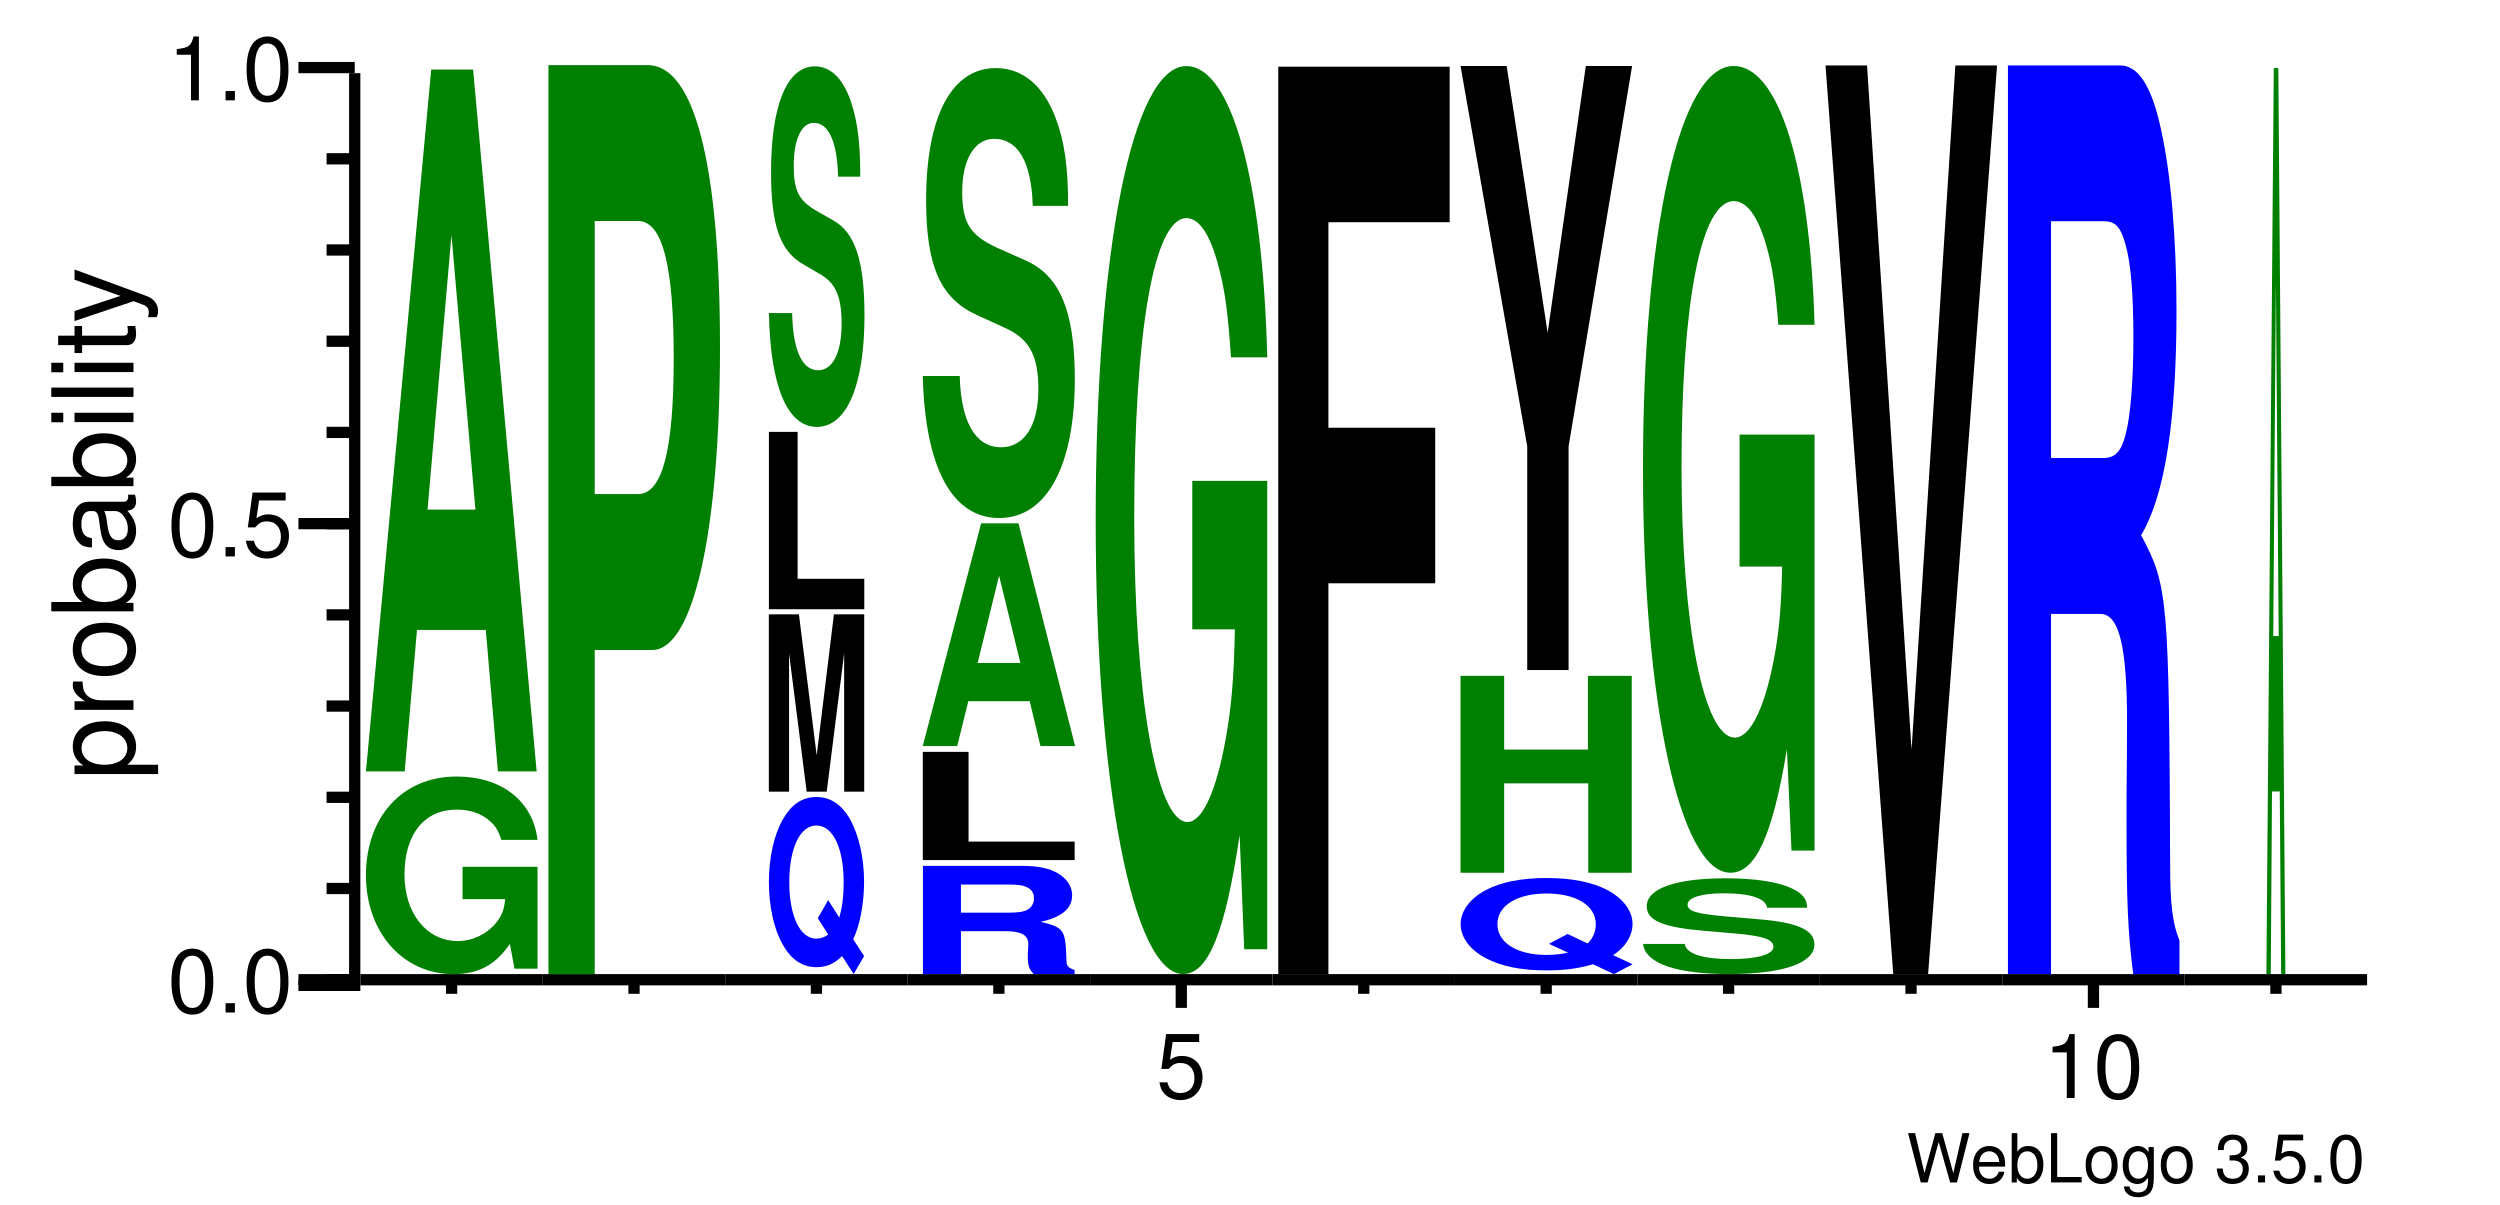 <?xml version="1.0" encoding="UTF-8"?>
<svg xmlns="http://www.w3.org/2000/svg" xmlns:xlink="http://www.w3.org/1999/xlink" width="222pt" height="107pt" viewBox="0 0 222 107" version="1.1" style="background: white" >
<defs>
<g>
<symbol overflow="visible" id="glyph0-0">
<path style="stroke:none;" d="M 4.469 0 L 5.578 -4.375 L 4.953 -4.375 L 4.141 -0.828 L 3.156 -4.375 L 2.547 -4.375 L 1.578 -0.828 L 0.75 -4.375 L 0.125 -4.375 L 1.25 0 L 1.859 0 L 2.844 -3.594 L 3.859 0 Z M 4.469 0 "/>
</symbol>
<symbol overflow="visible" id="glyph0-1">
<path style="stroke:none;" d="M 3.078 -1.406 C 3.078 -1.891 3.047 -2.172 2.953 -2.406 C 2.75 -2.922 2.266 -3.234 1.688 -3.234 C 0.797 -3.234 0.234 -2.562 0.234 -1.531 C 0.234 -0.5 0.781 0.141 1.672 0.141 C 2.391 0.141 2.891 -0.266 3.016 -0.953 L 2.516 -0.953 C 2.375 -0.547 2.094 -0.328 1.688 -0.328 C 1.375 -0.328 1.094 -0.469 0.938 -0.734 C 0.812 -0.906 0.766 -1.094 0.766 -1.406 Z M 0.781 -1.812 C 0.812 -2.391 1.172 -2.766 1.672 -2.766 C 2.172 -2.766 2.547 -2.359 2.547 -1.844 C 2.547 -1.844 2.547 -1.828 2.531 -1.812 Z M 0.781 -1.812 "/>
</symbol>
<symbol overflow="visible" id="glyph0-2">
<path style="stroke:none;" d="M 0.328 -4.375 L 0.328 0 L 0.781 0 L 0.781 -0.406 C 1.016 -0.031 1.328 0.141 1.766 0.141 C 2.594 0.141 3.141 -0.547 3.141 -1.578 C 3.141 -2.609 2.625 -3.234 1.797 -3.234 C 1.359 -3.234 1.062 -3.078 0.828 -2.719 L 0.828 -4.375 Z M 1.703 -2.766 C 2.25 -2.766 2.609 -2.281 2.609 -1.531 C 2.609 -0.812 2.25 -0.328 1.703 -0.328 C 1.172 -0.328 0.828 -0.812 0.828 -1.547 C 0.828 -2.281 1.172 -2.766 1.703 -2.766 Z M 1.703 -2.766 "/>
</symbol>
<symbol overflow="visible" id="glyph0-3">
<path style="stroke:none;" d="M 1.031 -4.375 L 0.484 -4.375 L 0.484 0 L 3.203 0 L 3.203 -0.484 L 1.031 -0.484 Z M 1.031 -4.375 "/>
</symbol>
<symbol overflow="visible" id="glyph0-4">
<path style="stroke:none;" d="M 1.625 -3.234 C 0.75 -3.234 0.219 -2.609 0.219 -1.547 C 0.219 -0.484 0.75 0.141 1.641 0.141 C 2.516 0.141 3.062 -0.484 3.062 -1.531 C 3.062 -2.609 2.531 -3.234 1.625 -3.234 Z M 1.641 -2.766 C 2.203 -2.766 2.531 -2.312 2.531 -1.531 C 2.531 -0.797 2.188 -0.328 1.641 -0.328 C 1.078 -0.328 0.734 -0.781 0.734 -1.547 C 0.734 -2.297 1.078 -2.766 1.641 -2.766 Z M 1.641 -2.766 "/>
</symbol>
<symbol overflow="visible" id="glyph0-5">
<path style="stroke:none;" d="M 2.469 -3.141 L 2.469 -2.688 C 2.219 -3.062 1.906 -3.234 1.516 -3.234 C 0.719 -3.234 0.172 -2.531 0.172 -1.516 C 0.172 -1 0.312 -0.578 0.562 -0.281 C 0.797 -0.016 1.141 0.141 1.469 0.141 C 1.859 0.141 2.141 -0.031 2.422 -0.422 L 2.422 -0.266 C 2.422 0.156 2.375 0.422 2.25 0.594 C 2.109 0.781 1.859 0.891 1.547 0.891 C 1.312 0.891 1.109 0.828 0.984 0.719 C 0.859 0.625 0.812 0.547 0.781 0.359 L 0.281 0.359 C 0.328 0.953 0.797 1.312 1.531 1.312 C 2 1.312 2.406 1.156 2.609 0.906 C 2.844 0.625 2.938 0.219 2.938 -0.516 L 2.938 -3.141 Z M 1.562 -2.766 C 2.109 -2.766 2.422 -2.312 2.422 -1.531 C 2.422 -0.781 2.094 -0.328 1.578 -0.328 C 1.031 -0.328 0.703 -0.781 0.703 -1.547 C 0.703 -2.297 1.031 -2.766 1.562 -2.766 Z M 1.562 -2.766 "/>
</symbol>
<symbol overflow="visible" id="glyph0-6">
<path style="stroke:none;" d=""/>
</symbol>
<symbol overflow="visible" id="glyph0-7">
<path style="stroke:none;" d="M 1.328 -1.953 L 1.609 -1.953 C 2.203 -1.953 2.5 -1.688 2.5 -1.188 C 2.5 -0.641 2.172 -0.328 1.609 -0.328 C 1.031 -0.328 0.75 -0.625 0.719 -1.234 L 0.188 -1.234 C 0.219 -0.891 0.281 -0.672 0.375 -0.484 C 0.594 -0.078 1.016 0.141 1.594 0.141 C 2.469 0.141 3.031 -0.391 3.031 -1.188 C 3.031 -1.734 2.828 -2.031 2.312 -2.203 C 2.719 -2.359 2.906 -2.656 2.906 -3.078 C 2.906 -3.812 2.422 -4.25 1.609 -4.25 C 0.75 -4.25 0.297 -3.781 0.281 -2.875 L 0.812 -2.875 C 0.812 -3.141 0.844 -3.281 0.906 -3.406 C 1.031 -3.641 1.297 -3.797 1.625 -3.797 C 2.094 -3.797 2.375 -3.516 2.375 -3.062 C 2.375 -2.766 2.266 -2.594 2.031 -2.484 C 1.891 -2.438 1.703 -2.406 1.328 -2.406 Z M 1.328 -1.953 "/>
</symbol>
<symbol overflow="visible" id="glyph0-8">
<path style="stroke:none;" d="M 1.141 -0.625 L 0.516 -0.625 L 0.516 0 L 1.141 0 Z M 1.141 -0.625 "/>
</symbol>
<symbol overflow="visible" id="glyph0-9">
<path style="stroke:none;" d="M 2.859 -4.25 L 0.656 -4.25 L 0.344 -1.938 L 0.828 -1.938 C 1.078 -2.234 1.281 -2.328 1.609 -2.328 C 2.172 -2.328 2.531 -1.938 2.531 -1.312 C 2.531 -0.703 2.188 -0.328 1.609 -0.328 C 1.141 -0.328 0.859 -0.562 0.734 -1.047 L 0.203 -1.047 C 0.281 -0.703 0.344 -0.531 0.469 -0.375 C 0.703 -0.047 1.141 0.141 1.625 0.141 C 2.484 0.141 3.078 -0.484 3.078 -1.391 C 3.078 -2.219 2.516 -2.797 1.703 -2.797 C 1.406 -2.797 1.156 -2.719 0.922 -2.547 L 1.094 -3.734 L 2.859 -3.734 Z M 2.859 -4.25 "/>
</symbol>
<symbol overflow="visible" id="glyph0-10">
<path style="stroke:none;" d="M 1.656 -4.25 C 1.25 -4.25 0.891 -4.078 0.672 -3.781 C 0.391 -3.406 0.266 -2.844 0.266 -2.062 C 0.266 -0.625 0.734 0.141 1.656 0.141 C 2.547 0.141 3.047 -0.625 3.047 -2.016 C 3.047 -2.844 2.906 -3.406 2.625 -3.781 C 2.406 -4.094 2.047 -4.25 1.656 -4.25 Z M 1.656 -3.781 C 2.219 -3.781 2.5 -3.203 2.5 -2.062 C 2.5 -0.859 2.219 -0.297 1.641 -0.297 C 1.078 -0.297 0.797 -0.891 0.797 -2.047 C 0.797 -3.219 1.078 -3.781 1.656 -3.781 Z M 1.656 -3.781 "/>
</symbol>
<symbol overflow="visible" id="glyph1-0">
<path style="stroke:none;" d="M 2.203 -5.672 C 1.672 -5.672 1.188 -5.438 0.891 -5.047 C 0.531 -4.547 0.344 -3.797 0.344 -2.75 C 0.344 -0.828 0.984 0.188 2.203 0.188 C 3.406 0.188 4.062 -0.828 4.062 -2.703 C 4.062 -3.797 3.875 -4.531 3.5 -5.047 C 3.203 -5.453 2.734 -5.672 2.203 -5.672 Z M 2.203 -5.047 C 2.953 -5.047 3.344 -4.281 3.344 -2.766 C 3.344 -1.156 2.969 -0.406 2.188 -0.406 C 1.438 -0.406 1.062 -1.188 1.062 -2.734 C 1.062 -4.281 1.438 -5.047 2.203 -5.047 Z M 2.203 -5.047 "/>
</symbol>
<symbol overflow="visible" id="glyph1-1">
<path style="stroke:none;" d="M 1.531 -0.828 L 0.703 -0.828 L 0.703 0 L 1.531 0 Z M 1.531 -0.828 "/>
</symbol>
<symbol overflow="visible" id="glyph1-2">
<path style="stroke:none;" d="M 3.812 -5.672 L 0.875 -5.672 L 0.453 -2.578 L 1.109 -2.578 C 1.438 -2.969 1.703 -3.109 2.141 -3.109 C 2.906 -3.109 3.391 -2.594 3.391 -1.75 C 3.391 -0.938 2.906 -0.438 2.141 -0.438 C 1.531 -0.438 1.156 -0.75 0.984 -1.391 L 0.281 -1.391 C 0.375 -0.922 0.453 -0.703 0.625 -0.5 C 0.938 -0.062 1.516 0.188 2.156 0.188 C 3.297 0.188 4.109 -0.641 4.109 -1.844 C 4.109 -2.969 3.359 -3.734 2.266 -3.734 C 1.875 -3.734 1.547 -3.625 1.219 -3.391 L 1.453 -4.969 L 3.812 -4.969 Z M 3.812 -5.672 "/>
</symbol>
<symbol overflow="visible" id="glyph1-3">
<path style="stroke:none;" d="M 2.078 -4.047 L 2.078 0 L 2.781 0 L 2.781 -5.672 L 2.312 -5.672 C 2.062 -4.797 1.906 -4.688 0.812 -4.547 L 0.812 -4.047 Z M 2.078 -4.047 "/>
</symbol>
<symbol overflow="visible" id="glyph2-0">
<path style="stroke:none;" d="M 2.188 -0.547 L 2.188 -1.375 L -0.547 -1.375 C -0.016 -1.812 0.234 -2.312 0.234 -2.984 C 0.234 -4.344 -0.859 -5.234 -2.531 -5.234 C -4.297 -5.234 -5.391 -4.375 -5.391 -2.984 C -5.391 -2.266 -5.062 -1.703 -4.453 -1.312 L -5.234 -1.312 L -5.234 -0.547 Z M -4.609 -2.844 C -4.609 -3.766 -3.797 -4.359 -2.547 -4.359 C -1.359 -4.359 -0.547 -3.75 -0.547 -2.844 C -0.547 -1.953 -1.344 -1.375 -2.578 -1.375 C -3.812 -1.375 -4.609 -1.953 -4.609 -2.844 Z M -4.609 -2.844 "/>
</symbol>
<symbol overflow="visible" id="glyph2-1">
<path style="stroke:none;" d="M -5.234 -0.688 L 0 -0.688 L 0 -1.531 L -2.719 -1.531 C -3.469 -1.531 -3.953 -1.719 -4.25 -2.125 C -4.438 -2.375 -4.5 -2.625 -4.516 -3.203 L -5.359 -3.203 C -5.375 -3.062 -5.391 -3 -5.391 -2.891 C -5.391 -2.344 -5.062 -1.938 -4.297 -1.453 L -5.234 -1.453 Z M -5.234 -0.688 "/>
</symbol>
<symbol overflow="visible" id="glyph2-2">
<path style="stroke:none;" d="M -5.391 -2.719 C -5.391 -1.25 -4.344 -0.359 -2.578 -0.359 C -0.812 -0.359 0.234 -1.234 0.234 -2.734 C 0.234 -4.203 -0.812 -5.094 -2.547 -5.094 C -4.344 -5.094 -5.391 -4.234 -5.391 -2.719 Z M -4.625 -2.734 C -4.625 -3.672 -3.844 -4.234 -2.547 -4.234 C -1.312 -4.234 -0.547 -3.656 -0.547 -2.734 C -0.547 -1.797 -1.312 -1.234 -2.578 -1.234 C -3.844 -1.234 -4.625 -1.797 -4.625 -2.734 Z M -4.625 -2.734 "/>
</symbol>
<symbol overflow="visible" id="glyph2-3">
<path style="stroke:none;" d="M -7.297 -0.547 L 0 -0.547 L 0 -1.297 L -0.672 -1.297 C -0.062 -1.688 0.234 -2.219 0.234 -2.953 C 0.234 -4.328 -0.906 -5.234 -2.641 -5.234 C -4.344 -5.234 -5.391 -4.375 -5.391 -2.984 C -5.391 -2.266 -5.125 -1.766 -4.531 -1.375 L -7.297 -1.375 Z M -4.609 -2.828 C -4.609 -3.766 -3.797 -4.359 -2.547 -4.359 C -1.359 -4.359 -0.547 -3.734 -0.547 -2.828 C -0.547 -1.953 -1.344 -1.375 -2.578 -1.375 C -3.812 -1.375 -4.609 -1.953 -4.609 -2.828 Z M -4.609 -2.828 "/>
</symbol>
<symbol overflow="visible" id="glyph2-4">
<path style="stroke:none;" d="M -0.484 -5.344 C -0.469 -5.266 -0.469 -5.219 -0.469 -5.172 C -0.469 -4.875 -0.625 -4.719 -0.875 -4.719 L -3.953 -4.719 C -4.891 -4.719 -5.391 -4.047 -5.391 -2.75 C -5.391 -1.984 -5.172 -1.359 -4.781 -1.016 C -4.516 -0.766 -4.203 -0.672 -3.688 -0.656 L -3.688 -1.484 C -4.328 -1.562 -4.625 -1.938 -4.625 -2.719 C -4.625 -3.469 -4.344 -3.891 -3.844 -3.891 L -3.625 -3.891 C -3.266 -3.891 -3.125 -3.688 -3.047 -3.016 C -2.891 -1.844 -2.844 -1.656 -2.719 -1.344 C -2.469 -0.734 -2 -0.422 -1.312 -0.422 C -0.375 -0.422 0.234 -1.078 0.234 -2.141 C 0.234 -2.797 0 -3.328 -0.547 -3.922 C -0.016 -3.984 0.234 -4.234 0.234 -4.781 C 0.234 -4.953 0.203 -5.078 0.141 -5.344 Z M -1.656 -3.891 C -1.375 -3.891 -1.203 -3.812 -0.969 -3.562 C -0.656 -3.219 -0.5 -2.812 -0.5 -2.312 C -0.5 -1.672 -0.812 -1.297 -1.344 -1.297 C -1.891 -1.297 -2.172 -1.656 -2.297 -2.547 C -2.422 -3.438 -2.453 -3.609 -2.594 -3.891 Z M -1.656 -3.891 "/>
</symbol>
<symbol overflow="visible" id="glyph2-5">
<path style="stroke:none;" d="M -5.234 -1.5 L -5.234 -0.672 L 0 -0.672 L 0 -1.5 Z M -7.297 -1.5 L -7.297 -0.656 L -6.234 -0.656 L -6.234 -1.5 Z M -7.297 -1.5 "/>
</symbol>
<symbol overflow="visible" id="glyph2-6">
<path style="stroke:none;" d="M -7.297 -1.516 L -7.297 -0.688 L 0 -0.688 L 0 -1.516 Z M -7.297 -1.516 "/>
</symbol>
<symbol overflow="visible" id="glyph2-7">
<path style="stroke:none;" d="M -5.234 -2.547 L -5.234 -1.688 L -6.688 -1.688 L -6.688 -0.844 L -5.234 -0.844 L -5.234 -0.141 L -4.562 -0.141 L -4.562 -0.844 L -0.594 -0.844 C -0.062 -0.844 0.234 -1.203 0.234 -1.859 C 0.234 -2.062 0.203 -2.266 0.156 -2.547 L -0.547 -2.547 C -0.516 -2.438 -0.5 -2.297 -0.5 -2.141 C -0.5 -1.781 -0.594 -1.688 -0.969 -1.688 L -4.562 -1.688 L -4.562 -2.547 Z M -5.234 -2.547 "/>
</symbol>
<symbol overflow="visible" id="glyph2-8">
<path style="stroke:none;" d="M -5.234 -3.875 L -1.156 -2.438 L -5.234 -1.094 L -5.234 -0.203 L 0.016 -1.969 L 0.844 -1.656 C 1.219 -1.516 1.359 -1.328 1.359 -0.984 C 1.359 -0.859 1.344 -0.719 1.297 -0.547 L 2.047 -0.547 C 2.141 -0.703 2.188 -0.875 2.188 -1.094 C 2.188 -1.375 2.094 -1.656 1.938 -1.875 C 1.734 -2.141 1.516 -2.297 1.094 -2.453 L -5.234 -4.781 Z M -5.234 -3.875 "/>
</symbol>
<symbol overflow="visible" id="glyph3-0">
<path style="stroke:none;" d="M 16.188 -9 L 9.531 -9 L 9.531 -6.125 L 13.312 -6.125 C 13.234 -5.188 13 -4.609 12.5 -4.016 C 11.672 -3.016 10.422 -2.406 9.109 -2.406 C 6.359 -2.406 4.375 -4.844 4.375 -8.297 C 4.375 -11.891 6.125 -14.078 9.016 -14.078 C 10.203 -14.078 11.203 -13.734 11.953 -13.062 C 12.438 -12.656 12.688 -12.266 12.969 -11.391 L 16.188 -11.391 C 15.781 -14.844 13 -17.016 9 -17.016 C 4.219 -17.016 0.953 -13.453 0.953 -8.25 C 0.953 -3.172 4.234 0.531 8.719 0.531 C 10.953 0.531 12.453 -0.281 13.734 -2.156 L 14.141 0.047 L 16.188 0.047 Z M 16.188 -9 "/>
</symbol>
<symbol overflow="visible" id="glyph4-0">
<path style="stroke:none;" d="M 11.219 -12.562 L 12.297 0 L 15.734 0 L 10.094 -62.328 L 6.375 -62.328 L 0.578 0 L 4.016 0 L 5.109 -12.562 Z M 10.297 -23.25 L 6.047 -23.25 L 8.172 -47.625 Z M 10.297 -23.25 "/>
</symbol>
<symbol overflow="visible" id="glyph5-0">
<path style="stroke:none;" d="M 6.188 -28.781 L 11.297 -28.781 C 14.953 -28.781 17.312 -39.312 17.312 -55.688 C 17.312 -71.859 15.047 -80.719 10.891 -80.719 L 2.078 -80.719 L 2.078 0 L 6.188 0 Z M 6.188 -42.625 L 6.188 -66.875 L 10.016 -66.875 C 12.203 -66.875 13.203 -63 13.203 -54.688 C 13.203 -46.5 12.203 -42.625 10.016 -42.625 Z M 6.188 -42.625 "/>
</symbol>
<symbol overflow="visible" id="glyph6-0">
<path style="stroke:none;" d="M 8 -2.031 C 8.594 -3.219 8.969 -5.203 8.969 -7.141 C 8.969 -9.25 8.5 -11.297 7.734 -12.656 C 6.984 -14 5.984 -14.656 4.734 -14.656 C 3.484 -14.656 2.5 -14 1.75 -12.656 C 0.969 -11.297 0.516 -9.25 0.516 -7.094 C 0.516 -4.953 0.969 -2.906 1.75 -1.547 C 2.5 -0.203 3.5 0.453 4.734 0.453 C 5.641 0.453 6.312 0.156 7.016 -0.531 L 8.047 1.062 L 8.969 -0.531 Z M 5.781 -5.5 L 4.859 -3.891 L 5.781 -2.453 C 5.516 -2.219 5.109 -2.078 4.734 -2.078 C 3.281 -2.078 2.328 -4.078 2.328 -7.094 C 2.328 -10.125 3.281 -12.125 4.734 -12.125 C 6.203 -12.125 7.156 -10.141 7.156 -7.078 C 7.156 -5.891 7.031 -4.828 6.766 -3.953 Z M 5.781 -5.5 "/>
</symbol>
<symbol overflow="visible" id="glyph7-0">
<path style="stroke:none;" d="M 2.578 -12.281 L 4.141 0 L 5.922 0 L 7.469 -12.281 L 7.469 0 L 9.25 0 L 9.25 -15.75 L 6.562 -15.75 L 5.031 -3.219 L 3.453 -15.75 L 0.781 -15.75 L 0.781 0 L 2.578 0 Z M 2.578 -12.281 "/>
</symbol>
<symbol overflow="visible" id="glyph8-0">
<path style="stroke:none;" d="M 3.906 -15.75 L 1.359 -15.75 L 1.359 0 L 9.828 0 L 9.828 -2.703 L 3.906 -2.703 Z M 3.906 -15.75 "/>
</symbol>
<symbol overflow="visible" id="glyph9-0">
<path style="stroke:none;" d="M 8.562 -21.25 C 8.562 -24.047 8.359 -25.891 7.844 -27.578 C 7.156 -29.844 6.016 -31.047 4.531 -31.047 C 2.062 -31.047 0.641 -27.609 0.641 -21.672 C 0.641 -16.938 1.438 -14.625 3.531 -13.453 L 4.969 -12.609 C 6.375 -11.812 6.906 -10.641 6.906 -8.172 C 6.906 -5.609 6.109 -4.062 4.828 -4.062 C 3.391 -4.062 2.578 -5.859 2.516 -9.141 L 0.453 -9.141 C 0.578 -2.594 2.094 0.969 4.719 0.969 C 7.359 0.969 8.938 -2.719 8.938 -8.922 C 8.938 -13.75 8.109 -16.266 6.203 -17.344 L 4.594 -18.266 C 3.094 -19.156 2.656 -20.031 2.656 -22.25 C 2.656 -24.562 3.344 -26.031 4.438 -26.031 C 5.766 -26.031 6.516 -24.344 6.594 -21.25 Z M 8.562 -21.25 "/>
</symbol>
<symbol overflow="visible" id="glyph10-0">
<path style="stroke:none;" d="M 5.188 -3.812 L 9.078 -3.812 C 10.547 -3.812 11.172 -3.469 11.172 -2.656 C 11.172 -2.578 11.172 -2.453 11.156 -2.281 C 11.125 -2.031 11.125 -1.797 11.125 -1.641 C 11.125 -0.75 11.219 -0.469 11.656 0 L 15.281 0 L 15.281 -0.359 C 14.766 -0.531 14.562 -0.719 14.562 -1.141 C 14.469 -3.984 14.375 -4.109 12.281 -4.641 C 14.141 -5.062 15.062 -5.828 15.062 -7 C 15.062 -7.766 14.609 -8.469 13.812 -8.938 C 13.078 -9.391 12.031 -9.609 10.641 -9.609 L 1.812 -9.609 L 1.812 0 L 5.188 0 Z M 5.188 -5.453 L 5.188 -7.953 L 9.281 -7.953 C 10.25 -7.953 10.656 -7.906 11.062 -7.703 C 11.469 -7.516 11.672 -7.172 11.672 -6.734 C 11.672 -6.266 11.453 -5.906 11.062 -5.703 C 10.703 -5.516 10.25 -5.453 9.281 -5.453 Z M 5.188 -5.453 "/>
</symbol>
<symbol overflow="visible" id="glyph11-0">
<path style="stroke:none;" d="M 6.219 -9.609 L 2.156 -9.609 L 2.156 0 L 15.641 0 L 15.641 -1.641 L 6.219 -1.641 Z M 6.219 -9.609 "/>
</symbol>
<symbol overflow="visible" id="glyph12-0">
<path style="stroke:none;" d="M 10.016 -3.984 L 10.969 0 L 14.047 0 L 9.016 -19.781 L 5.703 -19.781 L 0.516 0 L 3.578 0 L 4.562 -3.984 Z M 9.188 -7.375 L 5.391 -7.375 L 7.297 -15.125 Z M 9.188 -7.375 "/>
</symbol>
<symbol overflow="visible" id="glyph13-0">
<path style="stroke:none;" d="M 13.625 -26.516 C 13.625 -30.016 13.297 -32.312 12.484 -34.406 C 11.391 -37.234 9.562 -38.75 7.203 -38.75 C 3.281 -38.75 1.016 -34.469 1.016 -27.031 C 1.016 -21.125 2.297 -18.25 5.609 -16.781 L 7.906 -15.734 C 10.156 -14.75 10.984 -13.281 10.984 -10.203 C 10.984 -7 9.719 -5.078 7.672 -5.078 C 5.391 -5.078 4.109 -7.328 4 -11.406 L 0.719 -11.406 C 0.922 -3.25 3.328 1.203 7.5 1.203 C 11.719 1.203 14.219 -3.406 14.219 -11.141 C 14.219 -17.156 12.906 -20.297 9.875 -21.656 L 7.312 -22.797 C 4.922 -23.906 4.219 -25 4.219 -27.766 C 4.219 -30.641 5.328 -32.469 7.047 -32.469 C 9.188 -32.469 10.375 -30.391 10.484 -26.516 Z M 13.625 -26.516 "/>
</symbol>
<symbol overflow="visible" id="glyph14-0">
<path style="stroke:none;" d="M 16.188 -41.375 L 9.531 -41.375 L 9.531 -28.188 L 13.312 -28.188 C 13.234 -23.859 13 -21.219 12.5 -18.469 C 11.672 -13.828 10.422 -11.078 9.109 -11.078 C 6.359 -11.078 4.375 -22.266 4.375 -38.109 C 4.375 -54.672 6.125 -64.703 9.016 -64.703 C 10.203 -64.703 11.203 -63.109 11.953 -60.062 C 12.438 -58.156 12.688 -56.359 12.969 -52.344 L 16.188 -52.344 C 15.781 -68.188 13 -78.203 9 -78.203 C 4.219 -78.203 0.953 -61.844 0.953 -37.891 C 0.953 -14.562 4.234 2.422 8.719 2.422 C 10.953 2.422 12.453 -1.266 13.734 -9.922 L 14.141 0.219 L 16.188 0.219 Z M 16.188 -41.375 "/>
</symbol>
<symbol overflow="visible" id="glyph15-0">
<path style="stroke:none;" d="M 6.656 -34.703 L 16.141 -34.703 L 16.141 -48.516 L 6.656 -48.516 L 6.656 -66.766 L 17.422 -66.766 L 17.422 -80.578 L 2.203 -80.578 L 2.203 0 L 6.656 0 Z M 6.656 -34.703 "/>
</symbol>
<symbol overflow="visible" id="glyph16-0">
<path style="stroke:none;" d="M 14.469 -1.109 C 15.531 -1.75 16.203 -2.828 16.203 -3.875 C 16.203 -5.031 15.375 -6.125 13.984 -6.875 C 12.609 -7.594 10.828 -7.953 8.562 -7.953 C 6.312 -7.953 4.531 -7.594 3.156 -6.875 C 1.766 -6.125 0.938 -5.031 0.938 -3.859 C 0.938 -2.688 1.766 -1.578 3.156 -0.844 C 4.531 -0.109 6.328 0.25 8.562 0.25 C 10.203 0.25 11.422 0.078 12.688 -0.297 L 14.547 0.578 L 16.203 -0.297 Z M 10.438 -2.984 L 8.781 -2.109 L 10.469 -1.328 C 9.969 -1.203 9.25 -1.125 8.547 -1.125 C 5.938 -1.125 4.203 -2.219 4.203 -3.859 C 4.203 -5.5 5.938 -6.578 8.562 -6.578 C 11.219 -6.578 12.938 -5.5 12.938 -3.844 C 12.938 -3.203 12.703 -2.625 12.219 -2.141 Z M 10.438 -2.984 "/>
</symbol>
<symbol overflow="visible" id="glyph17-0">
<path style="stroke:none;" d="M 13.094 -7.938 L 13.094 0 L 16.953 0 L 16.953 -17.484 L 13.062 -17.484 L 13.062 -10.938 L 5.625 -10.938 L 5.625 -17.484 L 1.75 -17.484 L 1.75 0 L 5.625 0 L 5.625 -7.938 Z M 13.094 -7.938 "/>
</symbol>
<symbol overflow="visible" id="glyph18-0">
<path style="stroke:none;" d="M 10.25 -19.859 L 15.891 -53.641 L 11.781 -53.641 L 8.391 -29.953 L 4.75 -53.641 L 0.656 -53.641 L 6.578 -19.859 L 6.578 0 L 10.25 0 Z M 10.25 -19.859 "/>
</symbol>
<symbol overflow="visible" id="glyph19-0">
<path style="stroke:none;" d="M 15.375 -5.641 C 15.375 -6.391 15 -6.891 14.078 -7.328 C 12.844 -7.938 10.797 -8.25 8.125 -8.25 C 3.703 -8.25 1.141 -7.344 1.141 -5.766 C 1.141 -4.5 2.578 -3.891 6.328 -3.578 L 8.922 -3.359 C 11.453 -3.141 12.391 -2.828 12.391 -2.172 C 12.391 -1.5 10.969 -1.078 8.656 -1.078 C 6.078 -1.078 4.641 -1.562 4.516 -2.422 L 0.812 -2.422 C 1.031 -0.688 3.75 0.25 8.453 0.25 C 13.219 0.25 16.031 -0.719 16.031 -2.375 C 16.031 -3.656 14.562 -4.328 11.141 -4.609 L 8.25 -4.859 C 5.547 -5.094 4.766 -5.328 4.766 -5.922 C 4.766 -6.531 6 -6.922 7.953 -6.922 C 10.359 -6.922 11.703 -6.469 11.828 -5.641 Z M 15.375 -5.641 "/>
</symbol>
<symbol overflow="visible" id="glyph20-0">
<path style="stroke:none;" d="M 16.188 -36.75 L 9.531 -36.75 L 9.531 -25.031 L 13.312 -25.031 C 13.234 -21.188 13 -18.844 12.5 -16.406 C 11.672 -12.281 10.422 -9.844 9.109 -9.844 C 6.359 -9.844 4.375 -19.781 4.375 -33.844 C 4.375 -48.578 6.125 -57.484 9.016 -57.484 C 10.203 -57.484 11.203 -56.078 11.953 -53.359 C 12.438 -51.672 12.688 -50.078 12.969 -46.5 L 16.188 -46.5 C 15.781 -60.578 13 -69.484 9 -69.484 C 4.219 -69.484 0.953 -54.953 0.953 -33.656 C 0.953 -12.938 4.234 2.156 8.719 2.156 C 10.953 2.156 12.453 -1.125 13.734 -8.812 L 14.141 0.188 L 16.188 0.188 Z M 16.188 -36.75 "/>
</symbol>
<symbol overflow="visible" id="glyph21-0">
<path style="stroke:none;" d="M 9.703 0 L 15.828 -80.688 L 12.125 -80.688 L 8.234 -19.922 L 4.281 -80.688 L 0.594 -80.688 L 6.609 0 Z M 9.703 0 "/>
</symbol>
<symbol overflow="visible" id="glyph22-0">
<path style="stroke:none;" d="M 5.875 -31.984 L 10.25 -31.984 C 11.922 -31.984 12.625 -29.109 12.625 -22.359 C 12.625 -21.688 12.625 -20.594 12.609 -19.156 C 12.578 -17.047 12.578 -15.047 12.578 -13.828 C 12.578 -6.312 12.688 -3.875 13.172 0 L 17.281 0 L 17.281 -2.984 C 16.688 -4.422 16.453 -6.094 16.453 -9.625 C 16.359 -33.422 16.25 -34.531 13.875 -38.969 C 15.969 -42.5 17.016 -49.031 17.016 -58.891 C 17.016 -65.312 16.516 -71.172 15.609 -75.156 C 14.781 -78.922 13.594 -80.688 12.016 -80.688 L 2.047 -80.688 L 2.047 0 L 5.875 0 Z M 5.875 -45.828 L 5.875 -66.859 L 10.484 -66.859 C 11.578 -66.859 12.047 -66.406 12.5 -64.75 C 12.969 -63.094 13.188 -60.328 13.188 -56.562 C 13.188 -52.688 12.938 -49.594 12.5 -47.922 C 12.094 -46.375 11.578 -45.828 10.484 -45.828 Z M 5.875 -45.828 "/>
</symbol>
<symbol overflow="visible" id="glyph23-0">
<path style="stroke:none;" d="M 1.25 -16.219 L 1.375 0 L 1.75 0 L 1.125 -80.453 L 0.719 -80.453 L 0.062 0 L 0.453 0 L 0.562 -16.219 Z M 1.156 -30.016 L 0.672 -30.016 L 0.906 -61.469 Z M 1.156 -30.016 "/>
</symbol>
</g>
</defs>
<g id="surface1">
<g style="fill:rgb(0%,0%,0%);fill-opacity:1;">
  <use xlink:href="#glyph0-0" x="169.312" y="105"/>
  <use xlink:href="#glyph0-1" x="174.976" y="105"/>
  <use xlink:href="#glyph0-2" x="178.312" y="105"/>
  <use xlink:href="#glyph0-3" x="181.648" y="105"/>
  <use xlink:href="#glyph0-4" x="184.984" y="105"/>
  <use xlink:href="#glyph0-5" x="188.32" y="105"/>
  <use xlink:href="#glyph0-4" x="191.656" y="105"/>
  <use xlink:href="#glyph0-6" x="194.992" y="105"/>
  <use xlink:href="#glyph0-7" x="196.66" y="105"/>
  <use xlink:href="#glyph0-8" x="199.996" y="105"/>
  <use xlink:href="#glyph0-9" x="201.664" y="105"/>
  <use xlink:href="#glyph0-8" x="205" y="105"/>
  <use xlink:href="#glyph0-10" x="206.668" y="105"/>
</g>
<path style="fill:none;stroke-width:4.167;stroke-linecap:butt;stroke-linejoin:miter;stroke:rgb(0%,0%,0%);stroke-opacity:1;stroke-miterlimit:10;" d="M 110.417 81.25 L 131.25 81.25 L 131.25 418.75 " transform="matrix(0.24,0,0,-0.24,0,107)"/>
<g style="fill:rgb(0%,0%,0%);fill-opacity:1;">
  <use xlink:href="#glyph1-0" x="14.881" y="89.91"/>
  <use xlink:href="#glyph1-1" x="19.329" y="89.91"/>
  <use xlink:href="#glyph1-0" x="21.553" y="89.91"/>
</g>
<path style="fill:none;stroke-width:4.167;stroke-linecap:butt;stroke-linejoin:miter;stroke:rgb(0%,0%,0%);stroke-opacity:1;stroke-miterlimit:10;" d="M 110.417 83.333 L 131.25 83.333 " transform="matrix(0.24,0,0,-0.24,0,107)"/>
<g style="fill:rgb(0%,0%,0%);fill-opacity:1;">
  <use xlink:href="#glyph1-0" x="14.881" y="49.41"/>
  <use xlink:href="#glyph1-1" x="19.329" y="49.41"/>
  <use xlink:href="#glyph1-2" x="21.553" y="49.41"/>
</g>
<path style="fill:none;stroke-width:4.167;stroke-linecap:butt;stroke-linejoin:miter;stroke:rgb(0%,0%,0%);stroke-opacity:1;stroke-miterlimit:10;" d="M 110.417 252.083 L 131.25 252.083 " transform="matrix(0.24,0,0,-0.24,0,107)"/>
<g style="fill:rgb(0%,0%,0%);fill-opacity:1;">
  <use xlink:href="#glyph1-3" x="14.881" y="8.91"/>
  <use xlink:href="#glyph1-1" x="19.329" y="8.91"/>
  <use xlink:href="#glyph1-0" x="21.553" y="8.91"/>
</g>
<path style="fill:none;stroke-width:4.167;stroke-linecap:butt;stroke-linejoin:miter;stroke:rgb(0%,0%,0%);stroke-opacity:1;stroke-miterlimit:10;" d="M 110.417 420.833 L 131.25 420.833 " transform="matrix(0.24,0,0,-0.24,0,107)"/>
<path style="fill:none;stroke-width:4.167;stroke-linecap:butt;stroke-linejoin:miter;stroke:rgb(0%,0%,0%);stroke-opacity:1;stroke-miterlimit:10;" d="M 131.25 83.333 L 120.833 83.333 " transform="matrix(0.24,0,0,-0.24,0,107)"/>
<path style="fill:none;stroke-width:4.167;stroke-linecap:butt;stroke-linejoin:miter;stroke:rgb(0%,0%,0%);stroke-opacity:1;stroke-miterlimit:10;" d="M 131.25 117.09 L 120.833 117.09 " transform="matrix(0.24,0,0,-0.24,0,107)"/>
<path style="fill:none;stroke-width:4.167;stroke-linecap:butt;stroke-linejoin:miter;stroke:rgb(0%,0%,0%);stroke-opacity:1;stroke-miterlimit:10;" d="M 131.25 150.83 L 120.833 150.83 " transform="matrix(0.24,0,0,-0.24,0,107)"/>
<path style="fill:none;stroke-width:4.167;stroke-linecap:butt;stroke-linejoin:miter;stroke:rgb(0%,0%,0%);stroke-opacity:1;stroke-miterlimit:10;" d="M 131.25 184.587 L 120.833 184.587 " transform="matrix(0.24,0,0,-0.24,0,107)"/>
<path style="fill:none;stroke-width:4.167;stroke-linecap:butt;stroke-linejoin:miter;stroke:rgb(0%,0%,0%);stroke-opacity:1;stroke-miterlimit:10;" d="M 131.25 218.327 L 120.833 218.327 " transform="matrix(0.24,0,0,-0.24,0,107)"/>
<path style="fill:none;stroke-width:4.167;stroke-linecap:butt;stroke-linejoin:miter;stroke:rgb(0%,0%,0%);stroke-opacity:1;stroke-miterlimit:10;" d="M 131.25 252.083 L 120.833 252.083 " transform="matrix(0.24,0,0,-0.24,0,107)"/>
<path style="fill:none;stroke-width:4.167;stroke-linecap:butt;stroke-linejoin:miter;stroke:rgb(0%,0%,0%);stroke-opacity:1;stroke-miterlimit:10;" d="M 131.25 285.84 L 120.833 285.84 " transform="matrix(0.24,0,0,-0.24,0,107)"/>
<path style="fill:none;stroke-width:4.167;stroke-linecap:butt;stroke-linejoin:miter;stroke:rgb(0%,0%,0%);stroke-opacity:1;stroke-miterlimit:10;" d="M 131.25 319.58 L 120.833 319.58 " transform="matrix(0.24,0,0,-0.24,0,107)"/>
<path style="fill:none;stroke-width:4.167;stroke-linecap:butt;stroke-linejoin:miter;stroke:rgb(0%,0%,0%);stroke-opacity:1;stroke-miterlimit:10;" d="M 131.25 353.337 L 120.833 353.337 " transform="matrix(0.24,0,0,-0.24,0,107)"/>
<path style="fill:none;stroke-width:4.167;stroke-linecap:butt;stroke-linejoin:miter;stroke:rgb(0%,0%,0%);stroke-opacity:1;stroke-miterlimit:10;" d="M 131.25 387.077 L 120.833 387.077 " transform="matrix(0.24,0,0,-0.24,0,107)"/>
<g style="fill:rgb(0%,0%,0%);fill-opacity:1;">
  <use xlink:href="#glyph2-0" x="11.852" y="69.283"/>
  <use xlink:href="#glyph2-1" x="11.852" y="63.723"/>
  <use xlink:href="#glyph2-2" x="11.852" y="60.393"/>
  <use xlink:href="#glyph2-3" x="11.852" y="54.833"/>
  <use xlink:href="#glyph2-4" x="11.852" y="49.273"/>
  <use xlink:href="#glyph2-3" x="11.852" y="43.713"/>
  <use xlink:href="#glyph2-5" x="11.852" y="38.153"/>
  <use xlink:href="#glyph2-6" x="11.852" y="35.933"/>
  <use xlink:href="#glyph2-5" x="11.852" y="33.713"/>
  <use xlink:href="#glyph2-7" x="11.852" y="31.493"/>
  <use xlink:href="#glyph2-8" x="11.852" y="28.713"/>
</g>
<path style="fill:none;stroke-width:4.167;stroke-linecap:butt;stroke-linejoin:miter;stroke:rgb(0%,0%,0%);stroke-opacity:1;stroke-miterlimit:10;" d="M 133.333 83.333 L 200.83 83.333 M 167.09 83.333 L 167.09 78.125 " transform="matrix(0.24,0,0,-0.24,0,107)"/>
<g style="fill:rgb(0%,50.194%,0%);fill-opacity:1;">
  <use xlink:href="#glyph3-0" x="31.544" y="85.971"/>
</g>
<g style="fill:rgb(0%,50.194%,0%);fill-opacity:1;">
  <use xlink:href="#glyph4-0" x="31.919" y="68.5"/>
</g>
<path style="fill:none;stroke-width:4.167;stroke-linecap:butt;stroke-linejoin:miter;stroke:rgb(0%,0%,0%);stroke-opacity:1;stroke-miterlimit:10;" d="M 200.83 83.333 L 268.327 83.333 M 234.587 83.333 L 234.587 78.125 " transform="matrix(0.24,0,0,-0.24,0,107)"/>
<g style="fill:rgb(0%,50.194%,0%);fill-opacity:1;">
  <use xlink:href="#glyph5-0" x="46.623" y="86.5"/>
</g>
<path style="fill:none;stroke-width:4.167;stroke-linecap:butt;stroke-linejoin:miter;stroke:rgb(0%,0%,0%);stroke-opacity:1;stroke-miterlimit:10;" d="M 268.327 83.333 L 335.84 83.333 M 302.083 83.333 L 302.083 78.125 " transform="matrix(0.24,0,0,-0.24,0,107)"/>
<g style="fill:rgb(0%,0%,100%);fill-opacity:1;">
  <use xlink:href="#glyph6-0" x="67.761" y="85.431"/>
</g>
<g style="fill:rgb(0%,0%,0%);fill-opacity:1;">
  <use xlink:href="#glyph7-0" x="67.491" y="70.3"/>
</g>
<g style="fill:rgb(0%,0%,0%);fill-opacity:1;">
  <use xlink:href="#glyph8-0" x="66.921" y="54.1"/>
</g>
<g style="fill:rgb(0%,50.194%,0%);fill-opacity:1;">
  <use xlink:href="#glyph9-0" x="67.828" y="36.94"/>
</g>
<path style="fill:none;stroke-width:4.167;stroke-linecap:butt;stroke-linejoin:miter;stroke:rgb(0%,0%,0%);stroke-opacity:1;stroke-miterlimit:10;" d="M 335.84 83.333 L 403.337 83.333 M 369.58 83.333 L 369.58 78.125 " transform="matrix(0.24,0,0,-0.24,0,107)"/>
<g style="fill:rgb(0%,0%,100%);fill-opacity:1;">
  <use xlink:href="#glyph10-0" x="80.144" y="86.5"/>
</g>
<g style="fill:rgb(0%,0%,0%);fill-opacity:1;">
  <use xlink:href="#glyph11-0" x="79.788" y="76.375"/>
</g>
<g style="fill:rgb(0%,50.194%,0%);fill-opacity:1;">
  <use xlink:href="#glyph12-0" x="81.423" y="66.25"/>
</g>
<g style="fill:rgb(0%,50.194%,0%);fill-opacity:1;">
  <use xlink:href="#glyph13-0" x="81.224" y="44.796"/>
</g>
<path style="fill:none;stroke-width:4.167;stroke-linecap:butt;stroke-linejoin:miter;stroke:rgb(0%,0%,0%);stroke-opacity:1;stroke-miterlimit:10;" d="M 403.337 83.333 L 470.833 83.333 M 437.077 83.333 L 437.077 72.917 " transform="matrix(0.24,0,0,-0.24,0,107)"/>
<g style="fill:rgb(0%,0%,0%);fill-opacity:1;">
  <use xlink:href="#glyph1-2" x="102.676" y="97.5"/>
</g>
<g style="fill:rgb(0%,50.194%,0%);fill-opacity:1;">
  <use xlink:href="#glyph14-0" x="96.344" y="84.073"/>
</g>
<path style="fill:none;stroke-width:4.167;stroke-linecap:butt;stroke-linejoin:miter;stroke:rgb(0%,0%,0%);stroke-opacity:1;stroke-miterlimit:10;" d="M 470.833 83.333 L 538.33 83.333 M 504.59 83.333 L 504.59 78.125 " transform="matrix(0.24,0,0,-0.24,0,107)"/>
<g style="fill:rgb(0%,0%,0%);fill-opacity:1;">
  <use xlink:href="#glyph15-0" x="111.307" y="86.5"/>
</g>
<path style="fill:none;stroke-width:4.167;stroke-linecap:butt;stroke-linejoin:miter;stroke:rgb(0%,0%,0%);stroke-opacity:1;stroke-miterlimit:10;" d="M 538.33 83.333 L 605.827 83.333 M 572.087 83.333 L 572.087 78.125 " transform="matrix(0.24,0,0,-0.24,0,107)"/>
<g style="fill:rgb(0%,0%,100%);fill-opacity:1;">
  <use xlink:href="#glyph16-0" x="128.767" y="85.922"/>
</g>
<g style="fill:rgb(0%,50.194%,0%);fill-opacity:1;">
  <use xlink:href="#glyph17-0" x="127.945" y="77.5"/>
</g>
<g style="fill:rgb(0%,0%,0%);fill-opacity:1;">
  <use xlink:href="#glyph18-0" x="129.04" y="59.5"/>
</g>
<path style="fill:none;stroke-width:4.167;stroke-linecap:butt;stroke-linejoin:miter;stroke:rgb(0%,0%,0%);stroke-opacity:1;stroke-miterlimit:10;" d="M 605.827 83.333 L 673.34 83.333 M 639.583 83.333 L 639.583 78.125 " transform="matrix(0.24,0,0,-0.24,0,107)"/>
<g style="fill:rgb(0%,50.194%,0%);fill-opacity:1;">
  <use xlink:href="#glyph19-0" x="145.09" y="86.245"/>
</g>
<g style="fill:rgb(0%,50.194%,0%);fill-opacity:1;">
  <use xlink:href="#glyph20-0" x="144.944" y="75.343"/>
</g>
<path style="fill:none;stroke-width:4.167;stroke-linecap:butt;stroke-linejoin:miter;stroke:rgb(0%,0%,0%);stroke-opacity:1;stroke-miterlimit:10;" d="M 673.34 83.333 L 740.837 83.333 M 707.08 83.333 L 707.08 78.125 " transform="matrix(0.24,0,0,-0.24,0,107)"/>
<g style="fill:rgb(0%,0%,0%);fill-opacity:1;">
  <use xlink:href="#glyph21-0" x="161.512" y="86.5"/>
</g>
<path style="fill:none;stroke-width:4.167;stroke-linecap:butt;stroke-linejoin:miter;stroke:rgb(0%,0%,0%);stroke-opacity:1;stroke-miterlimit:10;" d="M 740.837 83.333 L 808.333 83.333 M 774.577 83.333 L 774.577 72.917 " transform="matrix(0.24,0,0,-0.24,0,107)"/>
<g style="fill:rgb(0%,0%,0%);fill-opacity:1;">
  <use xlink:href="#glyph1-3" x="181.452" y="97.5"/>
  <use xlink:href="#glyph1-0" x="185.9" y="97.5"/>
</g>
<g style="fill:rgb(0%,0%,100%);fill-opacity:1;">
  <use xlink:href="#glyph22-0" x="176.257" y="86.5"/>
</g>
<path style="fill:none;stroke-width:4.167;stroke-linecap:butt;stroke-linejoin:miter;stroke:rgb(0%,0%,0%);stroke-opacity:1;stroke-miterlimit:10;" d="M 808.333 83.333 L 875.83 83.333 M 842.09 83.333 L 842.09 78.125 " transform="matrix(0.24,0,0,-0.24,0,107)"/>
<g style="fill:rgb(0%,50.194%,0%);fill-opacity:1;">
  <use xlink:href="#glyph23-0" x="201.192" y="86.5"/>
</g>
</g>
</svg>
